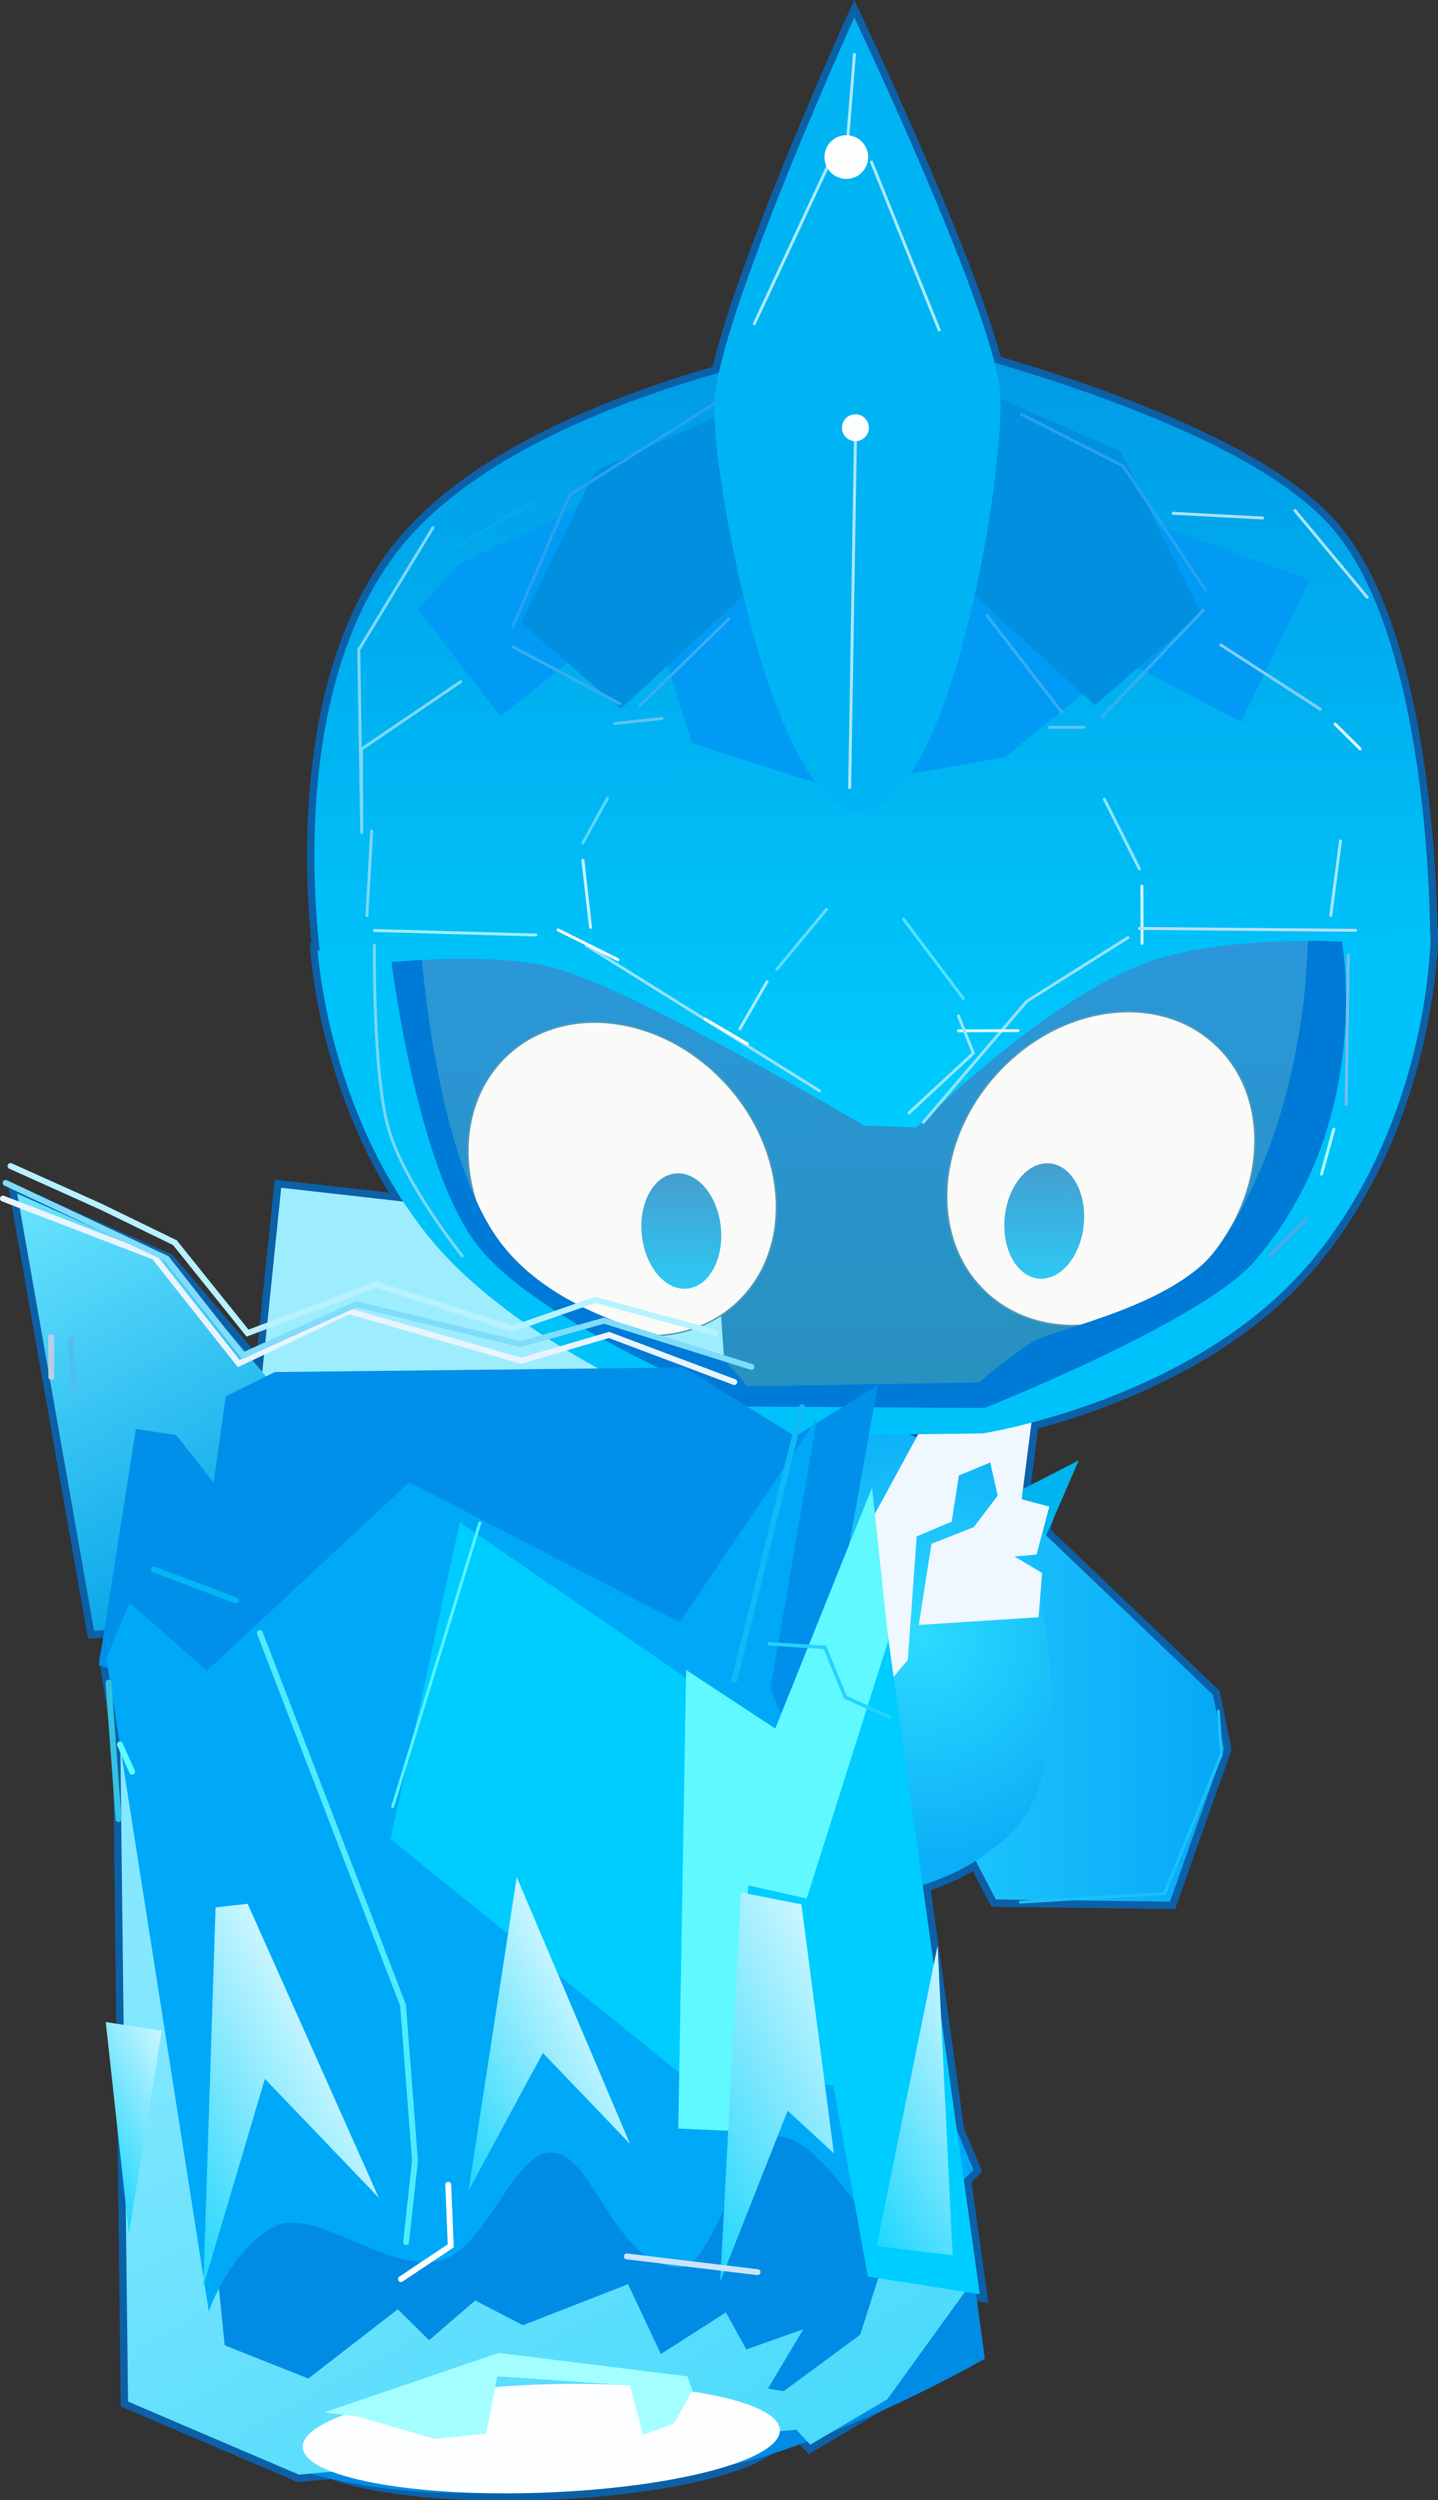 <svg version="1.1" xmlns="http://www.w3.org/2000/svg" xmlns:xlink="http://www.w3.org/1999/xlink" width="122.214" height="212.361" viewBox="0,0,122.214,212.361"><rect x="0" y="0" width="122.214" height="212.361" fill="#333333" stroke="none"/><defs><linearGradient x1="291.633" y1="217.773" x2="262.036" y2="217.853" gradientUnits="userSpaceOnUse" id="color-1"><stop offset="0" stop-color="#07a7f7"/><stop offset="1" stop-color="#23d0fe"/></linearGradient><radialGradient cx="265.926" cy="212.343" r="18.763" gradientUnits="userSpaceOnUse" id="color-2"><stop offset="0" stop-color="#2cdbff"/><stop offset="1" stop-color="#0caff7"/></radialGradient><linearGradient x1="248.712" y1="164.68" x2="262.661" y2="189.924" gradientUnits="userSpaceOnUse" id="color-3"><stop offset="0" stop-color="#1c8bc0"/><stop offset="1" stop-color="#289dd5"/></linearGradient><linearGradient x1="261.411" y1="149.973" x2="261.529" y2="194.029" gradientUnits="userSpaceOnUse" id="color-4"><stop offset="0" stop-color="#2b98dd"/><stop offset="1" stop-color="#2790bc"/></linearGradient><linearGradient x1="245.509" y1="172.795" x2="245.536" y2="182.601" gradientUnits="userSpaceOnUse" id="color-5"><stop offset="0" stop-color="#459ece"/><stop offset="1" stop-color="#2dc9f4"/></linearGradient><linearGradient x1="276.356" y1="171.941" x2="276.382" y2="181.747" gradientUnits="userSpaceOnUse" id="color-6"><stop offset="0" stop-color="#459ece"/><stop offset="1" stop-color="#2dc9f4"/></linearGradient><linearGradient x1="261.626" y1="101.597" x2="261.806" y2="168.898" gradientUnits="userSpaceOnUse" id="color-7"><stop offset="0" stop-color="#009ae4"/><stop offset="1" stop-color="#00ccff"/></linearGradient><linearGradient x1="188.803" y1="174.666" x2="208.304" y2="209.961" gradientUnits="userSpaceOnUse" id="color-8"><stop offset="0" stop-color="#6be5fe"/><stop offset="1" stop-color="#00a0e7"/></linearGradient><linearGradient x1="212.353" y1="232.568" x2="243.086" y2="288.189" gradientUnits="userSpaceOnUse" id="color-9"><stop offset="0" stop-color="#85e8ff"/><stop offset="1" stop-color="#4adafc"/></linearGradient><linearGradient x1="237.458" y1="243.299" x2="223.045" y2="251.263" gradientUnits="userSpaceOnUse" id="color-10"><stop offset="0" stop-color="#cbf6ff"/><stop offset="1" stop-color="#1fd6fd"/></linearGradient><linearGradient x1="260.884" y1="244.225" x2="242.036" y2="254.639" gradientUnits="userSpaceOnUse" id="color-11"><stop offset="0" stop-color="#cbf6ff"/><stop offset="1" stop-color="#1fd6fd"/></linearGradient><linearGradient x1="214.997" y1="246.303" x2="198.366" y2="255.492" gradientUnits="userSpaceOnUse" id="color-12"><stop offset="0" stop-color="#cbf6ff"/><stop offset="1" stop-color="#1fd6fd"/></linearGradient><linearGradient x1="203.966" y1="250.348" x2="194.542" y2="255.555" gradientUnits="userSpaceOnUse" id="color-13"><stop offset="0" stop-color="#cbf6ff"/><stop offset="1" stop-color="#1fd6fd"/></linearGradient><linearGradient x1="273.024" y1="248.734" x2="258.24" y2="256.902" gradientUnits="userSpaceOnUse" id="color-14"><stop offset="0" stop-color="#cbf6ff"/><stop offset="1" stop-color="#1fd6fd"/></linearGradient></defs><g transform="translate(-187.619,-73.129)"><g data-paper-data="{&quot;isPaintingLayer&quot;:true}" fill-rule="nonzero" stroke-linejoin="miter" stroke-miterlimit="10" stroke-dasharray="" stroke-dashoffset="0" style="mix-blend-mode: normal"><path d="M273.783,200.941l16.923,16.141l0.937,4.622l-4.59,12.961l-14.799,-0.192l-10.227,-19.627z" fill="none" stroke="#0c60a7" stroke-width="1.25" stroke-linecap="round"/><path d="M273.058,197.882c0,0 8.11,21.655 1.04,30.385c-4.628,5.079 -11.332,5.725 -11.332,5.725l-7.806,-19.309l6.073,-21.073z" fill="none" stroke="#0c60a7" stroke-width="1.25" stroke-linecap="round"/><path d="M267.066,192.359l8.304,0.918l-0.921,7.208l2.351,0.62l-1.086,4.075l-1.879,0.162l2.353,1.403l-0.303,3.76l-10.18,0.654l1.078,-6.895l3.599,-1.419l2.029,-2.668l-0.634,-2.818l-2.66,1.104l-0.616,3.918l-2.973,1.261l-0.755,10.497l-2.811,3.297l-4.874,-6.722z" fill="none" stroke="#0c60a7" stroke-width="1.25" stroke-linecap="round"/><path d="M248.43,178.195l1,14.241l-39.981,1.749l2.068,-20.163z" fill="none" stroke="#0c60a7" stroke-width="1.25" stroke-linecap="round"/><path d="M222.938,118.169c12.041,-12.718 40.28,-16.576 40.28,-16.576c0,0 28.552,6.303 37.412,16.156c8.86,9.853 8.541,35.868 8.541,35.868c0,0 -14.887,-1.831 -23.643,1.119c-8.756,2.95 -20.013,14.153 -20.013,14.153l-4.439,-0.153c0,0 -18.766,-11.093 -25.792,-13.231c-7.026,-2.139 -20.268,0.054 -20.268,0.054c0,0 -4.118,-24.671 7.922,-37.39z" fill="none" stroke="#0c60a7" stroke-width="1.25" stroke-linecap="round"/><path d="M250.965,192.604l20.335,0.125c0,0 18.559,-7.372 22.953,-12.471c10.368,-12.032 7.353,-27.536 7.353,-27.536l7.603,-0.2c0,0 0.032,15.169 -9.828,27.363c-9.86,12.193 -28.251,15.003 -28.251,15.003l-19.98,0.233c0,0 -18.61,-6.386 -27.156,-17.012c-8.547,-10.627 -9.379,-24.254 -9.379,-24.254l6.19,0.343c0,0 2.092,17.744 7.316,24.619c5.224,6.875 22.847,13.787 22.847,13.787z" fill="none" stroke="#0c60a7" stroke-width="1.25" stroke-linecap="round"/><path d="M248.319,107.495c0.181,-7.027 11.908,-32.88 11.908,-32.88c0,0 11.689,24.663 12.367,31.672c0.596,6.163 -4.052,35.591 -11.901,35.736c-7.271,0.135 -12.541,-28.071 -12.375,-34.529z" fill="none" stroke="#0c60a7" stroke-width="1.25" stroke-linecap="round"/><path d="M195.617,211.664l-6.538,-37.151l12.803,5.71l10.327,12.143l-5.661,18.565z" fill="none" stroke="#0c60a7" stroke-width="1.25" stroke-linecap="round"/><path d="M198.501,277.126l-0.754,-64.226l5.78,27.922l3.188,31.525l7.109,2.826l7.601,-5.888l2.66,2.631l3.924,-3.374l4.055,2.101l8.928,-3.486l2.796,5.933l5.524,-3.535l1.736,3.141l4.843,-1.711l-3.006,5.038l1.332,0.229l6.511,-4.804l1.59,-4.979l7.688,0.818l-6.974,9.642l-6.55,3.861l-1.186,-1.274l-42.272,3.819z" fill="none" stroke="#0c60a7" stroke-width="1.25" stroke-linecap="round"/><path d="M233.458,275.679c11.199,-0.403 20.351,1.326 20.442,3.863c0.091,2.537 -8.913,4.92 -20.111,5.324c-11.199,0.403 -20.351,-1.326 -20.442,-3.863c-0.091,-2.537 8.913,-4.92 20.111,-5.324z" fill="none" stroke="#0c60a7" stroke-width="1.25" stroke-linecap="butt"/><path d="M245.387,210.939l11.667,-17.301l-3.97,22.937l17.274,40.867l-7.213,7.189c0,0 -6.208,-10.986 -9.826,-9.932c-3.15,0.917 -5.122,11.186 -7.996,11.048c-5.881,-0.283 -7.281,-10.471 -11.282,-9.73c-3.008,0.557 -5.267,8.299 -9.08,9.143c-4.591,1.017 -10.751,-4.765 -14.148,-2.834c-3.772,2.144 -5.446,7.146 -5.446,7.146l-8.71,-55.489l1.979,-4.712l6.569,5.777l17.2,-16.016z" fill="none" stroke="#0c60a7" stroke-width="1.25" stroke-linecap="round"/><path d="M226.705,202.447l28.008,19.258l6.795,-20.88l9.38,67.179l-9.511,-1.498l-2.936,-16.227l-13.183,-1.158l-24.438,-19.783z" fill="none" stroke="#0c60a7" stroke-width="1.25" stroke-linecap="round"/><path d="M275.407,206.904l-5.026,-5.156l8.916,-4.566l-3.736,8.625" fill="#00b5ef" stroke="#000000" stroke-width="0" stroke-linecap="round"/><path d="M273.783,200.941l16.923,16.141l0.937,4.622l-4.59,12.961l-14.799,-0.192l-10.227,-19.627z" fill="url(#color-1)" stroke="#000000" stroke-width="0" stroke-linecap="round"/><path d="M291.173,218.468l0.241,3.699l-4.824,11.806l-12.253,0.727" fill="none" stroke="#19c2fb" stroke-width="0.25" stroke-linecap="round"/><path d="M273.058,197.882c0,0 8.11,21.655 1.04,30.385c-4.628,5.079 -11.332,5.725 -11.332,5.725l-7.806,-19.309l6.073,-21.073z" fill="url(#color-2)" stroke="#000000" stroke-width="0" stroke-linecap="round"/><path d="M270.58,169.98c4.064,7.355 0.599,15.238 -7.414,19.665c-2.889,1.596 -3.672,8.426 -6.627,8.617c-5.242,0.338 -12.378,-7.546 -14.977,-12.249c-4.064,-7.355 -0.862,-16.906 7.151,-21.334c8.013,-4.428 17.803,-2.055 21.867,5.3z" fill="url(#color-3)" stroke="none" stroke-width="0" stroke-linecap="butt"/><path d="M267.066,192.359l8.304,0.918l-0.921,7.208l2.351,0.62l-1.086,4.075l-1.879,0.162l2.353,1.403l-0.303,3.76l-10.18,0.654l1.078,-6.895l3.599,-1.419l2.029,-2.668l-0.634,-2.818l-2.66,1.104l-0.616,3.918l-2.973,1.261l-0.755,10.497l-2.811,3.297l-4.874,-6.722z" fill="#eff7ff" stroke="#000000" stroke-width="0" stroke-linecap="round"/><path d="M263.214,216.179l-1.246,2.51l-2.51,-1.403l-1.889,-3.598l-5.955,-0.924l3.433,-4.865l3.916,-0.011z" fill="#a1dffe" stroke="#25d1fe" stroke-width="0" stroke-linecap="round"/><path d="M285.115,149.957c4.99,0.342 16.646,2.302 16.646,2.302c0,0 -1.82,9.945 -2.906,16.556c-2.851,17.349 -23.469,19.922 -23.469,19.922c0,0 -1.683,3.444 -3.651,4.637c-1.55,0.94 -15.916,0.715 -18.123,0.241c-2.207,-0.474 -4.254,-4.616 -4.254,-4.616c0,0 -21.04,-0.074 -25.315,-21.334c-0.813,-4.045 -1.968,-12.977 -1.968,-12.977c0,0 9.232,-5.035 16.188,-4.607c14.515,0.894 35.017,0.292 46.852,-0.126z" fill="url(#color-4)" stroke="#347db1" stroke-width="0" stroke-linecap="round"/><path d="M248.43,178.195l1,14.241l-39.981,1.749l2.068,-20.163z" fill="#9eedff" stroke="#000000" stroke-width="0" stroke-linecap="round"/><path d="M249.328,165.186c5.354,5.844 5.74,14.203 0.864,18.671c-4.877,4.468 -13.17,3.353 -18.524,-2.491c-5.354,-5.844 -5.74,-14.203 -0.864,-18.671c4.877,-4.468 13.17,-3.353 18.524,2.491z" fill="#fafaf9" stroke="#549bb6" stroke-width="0.125" stroke-linecap="butt"/><path d="M290.814,161.762c4.901,4.442 4.559,12.803 -0.764,18.675c-5.322,5.872 -13.61,7.032 -18.51,2.59c-4.901,-4.442 -4.559,-12.803 0.764,-18.675c5.322,-5.872 13.61,-7.032 18.51,-2.59z" data-paper-data="{&quot;index&quot;:null}" fill="#fafaf9" stroke="#549bb6" stroke-width="0.125" stroke-linecap="butt"/><path d="M248.878,177.342c0.287,2.7 -0.983,5.049 -2.836,5.245c-1.853,0.197 -3.588,-1.833 -3.874,-4.533c-0.287,-2.7 0.983,-5.049 2.836,-5.245c1.853,-0.197 3.588,1.833 3.874,4.533z" fill="url(#color-5)" stroke="none" stroke-width="0" stroke-linecap="butt"/><path d="M276.862,171.953c1.854,0.187 3.136,2.528 2.864,5.23c-0.272,2.702 -1.996,4.74 -3.85,4.554c-1.854,-0.187 -3.136,-2.528 -2.864,-5.23c0.272,-2.702 1.996,-4.74 3.85,-4.554z" data-paper-data="{&quot;index&quot;:null}" fill="url(#color-6)" stroke="none" stroke-width="0" stroke-linecap="butt"/><path d="M223.369,153.337c0,0 1.1,17.4 6.573,25.044c5.474,7.644 17.664,8.72 18.879,9.947c1.684,1.701 2.292,2.565 2.292,2.565l19.708,-0.339c0,0 2.674,-2.284 4.561,-3.44c1.887,-1.156 12.453,-3.051 15.973,-8.326c7.872,-11.796 7.408,-26.796 7.408,-26.796l5.66,0.196c0,0 0.573,16.105 -6.214,26.009c-6.787,9.904 -24.807,16.062 -24.807,16.062l-25.137,-0.218c0,0 -24.295,-14.164 -24.998,-19.441c-0.714,-5.359 -2.912,-20.939 -2.912,-20.939z" fill="#007ad7" stroke="#000000" stroke-width="0" stroke-linecap="round"/><path d="M222.938,118.169c12.041,-12.718 40.28,-16.576 40.28,-16.576c0,0 28.552,6.303 37.412,16.156c8.86,9.853 8.541,35.868 8.541,35.868c0,0 -14.887,-1.831 -23.643,1.119c-8.756,2.95 -20.013,14.153 -20.013,14.153l-4.439,-0.153c0,0 -18.766,-11.093 -25.792,-13.231c-7.026,-2.139 -20.268,0.054 -20.268,0.054c0,0 -4.118,-24.671 7.922,-37.39z" fill="url(#color-7)" stroke="#000000" stroke-width="0" stroke-linecap="round"/><path d="M250.965,192.604l20.335,0.125c0,0 18.559,-7.372 22.953,-12.471c10.368,-12.032 7.353,-27.536 7.353,-27.536l7.603,-0.2c0,0 0.032,15.169 -9.828,27.363c-9.86,12.193 -28.251,15.003 -28.251,15.003l-19.98,0.233c0,0 -18.61,-6.386 -27.156,-17.012c-8.547,-10.627 -9.379,-24.254 -9.379,-24.254l6.19,0.343c0,0 2.092,17.744 7.316,24.619c5.224,6.875 22.847,13.787 22.847,13.787z" fill="#00c2fa" stroke="#000000" stroke-width="0" stroke-linecap="round"/><path d="M223.167,124.924l3.368,-3.809l10.121,-4.883l43.701,-0.539l18.597,6.706l-5.879,12.05l-9.937,-5.251l-10.112,8.261l-14.772,2.573l-11.833,-3.768l-3.833,-12.235l-12.429,9.956z" fill="#019bf5" stroke="#000000" stroke-width="0" stroke-linecap="round"/><path d="M254.401,120.388l-14.017,12.935l-8.489,-7.292l6.318,-12.914l13.458,-6.003z" fill="#0090df" stroke="#000000" stroke-width="0" stroke-linecap="round"/><path d="M268.49,105.168l14.376,6.32l6.806,13.725l-9.005,7.819l-15.011,-13.703z" data-paper-data="{&quot;index&quot;:null}" fill="#0090df" stroke="#000000" stroke-width="0" stroke-linecap="round"/><path d="M257.269,165.79l-19.816,-12.356" fill="none" stroke="#95e3fb" stroke-width="0.25" stroke-linecap="round"/><path d="M266.088,168.464l8.785,-10.275l8.618,-5.418" fill="none" stroke="#95e3fb" stroke-width="0.25" stroke-linecap="round"/><path d="M248.319,107.495c0.181,-7.027 11.908,-32.88 11.908,-32.88c0,0 11.689,24.663 12.367,31.672c0.596,6.163 -4.052,35.591 -11.901,35.736c-7.271,0.135 -12.541,-28.071 -12.375,-34.529z" fill="#00b4f4" stroke="#000000" stroke-width="0" stroke-linecap="round"/><path d="M260.323,110.319l-0.492,29.707" fill="none" stroke="#abeafb" stroke-width="0.25" stroke-linecap="round"/><path d="M251.728,100.63l6.532,-14.014" fill="none" stroke="#abeafb" stroke-width="0.25" stroke-linecap="round"/><path d="M261.688,86.893l5.751,14.266" fill="none" stroke="#abeafb" stroke-width="0.25" stroke-linecap="round"/><path d="M259.683,84.614l0.553,-6.857" fill="none" stroke="#abeafb" stroke-width="0.25" stroke-linecap="round"/><path d="M259.54,84.614c1.025,-0.003 1.859,0.826 1.862,1.852c0.003,1.025 -0.826,1.859 -1.852,1.862c-1.025,0.003 -1.859,-0.826 -1.862,-1.852c-0.003,-1.025 0.826,-1.859 1.852,-1.862z" fill="#fdffff" stroke="none" stroke-width="0" stroke-linecap="butt"/><path d="M260.317,108.32c0.631,-0.002 1.144,0.508 1.146,1.139c0.002,0.631 -0.508,1.144 -1.139,1.146c-0.631,0.002 -1.144,-0.508 -1.146,-1.139c-0.002,-0.631 0.508,-1.144 1.139,-1.146z" fill="#fdffff" stroke="none" stroke-width="0" stroke-linecap="butt"/><path d="M277.871,133.644l-6.356,-8.217" fill="none" stroke="#38adf0" stroke-width="0.25" stroke-linecap="round"/><path d="M289.882,124.956l-8.632,9.101" fill="none" stroke="#38adf0" stroke-width="0.25" stroke-linecap="round"/><path d="M249.56,125.698l-7.581,7.41" fill="none" stroke="#38adf0" stroke-width="0.25" stroke-linecap="round"/><path d="M231.198,128.069l9.091,4.831" fill="none" stroke="#38adf0" stroke-width="0.25" stroke-linecap="round"/><path d="M239.872,134.591l4.01,-0.433" fill="none" stroke="#5fc3f3" stroke-width="0.25" stroke-linecap="round"/><path d="M276.819,134.914l2.956,-0.008" fill="none" stroke="#5fc3f3" stroke-width="0.25" stroke-linecap="round"/><path d="M274.425,108.319l8.668,4.41l6.995,10.537" fill="none" stroke="#28a2ef" stroke-width="0.25" stroke-linecap="round"/><path d="M231.194,126.38l4.826,-11.202l12.435,-7.845" fill="none" stroke="#28a2ef" stroke-width="0.25" stroke-linecap="round"/><path d="M226.773,131.037l-8.43,5.723l0.019,7.178l-0.253,-15.622l6.306,-10.362" fill="none" stroke="#7ed7fa" stroke-width="0.25" stroke-linecap="round"/><path d="M269.492,157.946l-5.085,-6.742" fill="none" stroke="#54e2ff" stroke-width="0.25" stroke-linecap="round"/><path d="M250.498,160.53l2.312,-4.018" fill="none" stroke="#a3edff" stroke-width="0.25" stroke-linecap="round"/><path d="M253.651,155.455l4.209,-5.078" fill="none" stroke="#60dcff" stroke-width="0.25" stroke-linecap="round"/><path d="M269.077,160.691l5.067,-0.014" fill="none" stroke="#dff7ff" stroke-width="0.25" stroke-linecap="round"/><path d="M269.073,159.425l1.275,3.163l-5.476,5.082" fill="none" stroke="#98e9fc" stroke-width="0.25" stroke-linecap="round"/><path d="M235.063,152.127l5.074,2.52" fill="none" stroke="#fcffff" stroke-width="0.25" stroke-linecap="round"/><path d="M247.54,159.694l3.595,2.102" fill="none" stroke="#fcffff" stroke-width="0.25" stroke-linecap="round"/><path d="M237.159,146.21l0.649,5.699" fill="none" stroke="#cdf5fe" stroke-width="0.25" stroke-linecap="round"/><path d="M239.256,140.926l-2.101,3.806" fill="none" stroke="#5ed5fa" stroke-width="0.25" stroke-linecap="round"/><path d="M284.667,148.405l0.013,4.856" fill="none" stroke="#d5f7fe" stroke-width="0.25" stroke-linecap="round"/><path d="M281.48,141.024l2.971,5.903" fill="none" stroke="#8ee6fa" stroke-width="0.25" stroke-linecap="round"/><path d="M284.465,151.994l18.368,0.162" fill="none" stroke="#b8e1f9" stroke-width="0.25" stroke-linecap="round"/><path d="M301.097,134.638l2.117,2.106" fill="none" stroke="#e6f7fe" stroke-width="0.25" stroke-linecap="round"/><path d="M291.368,127.908l8.46,5.466" fill="none" stroke="#81cef7" stroke-width="0.25" stroke-linecap="round"/><path d="M287.326,116.729l7.601,0.402" fill="none" stroke="#ace2f9" stroke-width="0.25" stroke-linecap="round"/><path d="M303.813,123.863l-6.142,-7.373" fill="none" stroke="#ace2f9" stroke-width="0.25" stroke-linecap="round"/><path d="M299.933,172.854l1.045,-3.803" fill="none" stroke="#b4ffff" stroke-width="0.25" stroke-linecap="round"/><path d="M226.904,179.806c0,0 -4.946,-6.134 -6.277,-10.836c-1.33,-4.703 -1.183,-15.534 -1.183,-15.534" fill="none" stroke="#7bd7f6" stroke-width="0.25" stroke-linecap="round"/><path d="M237.626,284.054c-19.2,3.125 -36.1,-2.55 -37.748,-12.676c-1.648,-10.126 12.58,-20.868 31.78,-23.993c19.2,-3.125 36.1,2.55 37.748,12.676c0.739,4.54 1.913,13.425 1.913,13.425c0,0 -8.917,5.165 -18.525,8.228c-5.376,1.714 -11.367,1.721 -15.168,2.339z" fill="#008ce4" stroke="none" stroke-width="0" stroke-linecap="butt"/><path d="M219.44,152.169l13.724,0.385" fill="none" stroke="#9ef0fc" stroke-width="0.25" stroke-linecap="round"/><path d="M195.617,211.664l-6.538,-37.151l12.803,5.71l10.327,12.143l-5.661,18.565z" fill="url(#color-8)" stroke="#000000" stroke-width="0" stroke-linecap="round"/><path d="M219.206,143.724l-0.403,7.179" fill="none" stroke="#7ed7fa" stroke-width="0.25" stroke-linecap="round"/><path d="M225.898,119.85l6.956,-4.03" fill="none" stroke="#07abeb" stroke-width="0.25" stroke-linecap="round"/><path d="M198.501,277.126l-0.754,-64.226l5.78,27.922l3.188,31.525l7.109,2.826l7.601,-5.888l2.66,2.631l3.924,-3.374l4.055,2.101l8.928,-3.486l2.796,5.933l5.524,-3.535l1.736,3.141l4.843,-1.711l-3.006,5.038l1.332,0.229l6.511,-4.804l1.59,-4.979l7.688,0.818l-6.974,9.642l-6.55,3.861l-1.186,-1.274l-42.272,3.819z" fill="url(#color-9)" stroke="#000000" stroke-width="0" stroke-linecap="round"/><path d="M196.021,214.577l3.143,-20.068l3.423,0.521l3.19,4.027l1.022,-7.318l4.167,-2.061l34.758,-0.391l9.501,5.846l7.003,-4.352l-5.92,32.939l-50.783,-6.196z" fill="#0090ea" stroke="#000000" stroke-width="0" stroke-linecap="round"/><path d="M300.719,150.895l0.827,-6.336" fill="none" stroke="#a3e8fd" stroke-width="0.25" stroke-linecap="round"/><path d="M298.677,176.657l-3.158,3.175" fill="none" stroke="#5aa2e2" stroke-width="0.25" stroke-linecap="round"/><path d="M302.206,154.269l-0.177,12.668" fill="none" stroke="#76beed" stroke-width="0.25" stroke-linecap="round"/><path d="M233.458,275.679c11.199,-0.403 20.351,1.326 20.442,3.863c0.091,2.537 -8.913,4.92 -20.111,5.324c-11.199,0.403 -20.351,-1.326 -20.442,-3.863c-0.091,-2.537 8.913,-4.92 20.111,-5.324z" fill="#fcfeff" stroke="none" stroke-width="0" stroke-linecap="butt"/><path d="M245.387,210.939l11.667,-17.301l-3.97,22.937l17.274,40.867l-7.213,7.189c0,0 -6.208,-10.986 -9.826,-9.932c-3.15,0.917 -5.122,11.186 -7.996,11.048c-5.881,-0.283 -7.281,-10.471 -11.282,-9.73c-3.008,0.557 -5.267,8.299 -9.08,9.143c-4.591,1.017 -10.751,-4.765 -14.148,-2.834c-3.772,2.144 -5.446,7.146 -5.446,7.146l-8.71,-55.489l1.979,-4.712l6.569,5.777l17.2,-16.016z" fill="#00a9f7" stroke="#e9f4fd" stroke-width="0" stroke-linecap="round"/><path d="M226.705,202.447l28.008,19.258l6.795,-20.88l9.38,67.179l-9.511,-1.498l-2.936,-16.227l-13.183,-1.158l-24.438,-19.783z" fill="#00cdff" stroke="#000000" stroke-width="0" stroke-linecap="round"/><path d="M246.466,276.191l-1.585,2.806l-2.606,0.958l-1.118,-4.206l-11.276,-0.764l-0.934,4.858l-4.328,0.462l-6.598,-1.902l-2.849,-0.355l14.817,-5.051l16.052,1.985z" fill="#a4feff" stroke="#000000" stroke-width="0" stroke-linecap="round"/><path d="M209.704,211.841l12.169,31.628l1.015,13.188l-0.754,6.929" fill="none" stroke="#50ebfd" stroke-width="0.5" stroke-linecap="round"/><path d="M225.714,258.713l0.214,5.188l-4.231,2.82" fill="none" stroke="#fdffff" stroke-width="0.5" stroke-linecap="round"/><path d="M245.267,253.939l0.664,-38.96l7.576,4.98l8.229,-20.466l1.385,12.983l-6.941,21.925l-4.96,-1.119l-1.504,20.851z" fill="#5ff9ff" stroke="#5ff9ff" stroke-width="0" stroke-linecap="round"/><path d="M233.758,247.515l-6.322,11.694l4.101,-26.628l9.626,22.661z" fill="url(#color-10)" stroke="#000000" stroke-width="0" stroke-linecap="round"/><path d="M254.56,252.423l-5.734,14.505l1.758,-33.051l5.145,1.017l2.76,21.148z" fill="url(#color-11)" stroke="#000000" stroke-width="0" stroke-linecap="round"/><path d="M208.667,234.846l11.139,24.961l-9.676,-10.091l-5.229,17.602l1.038,-32.171z" fill="url(#color-12)" stroke="#000000" stroke-width="0" stroke-linecap="round"/><path d="M201.362,245.636l-2.788,17.219l-1.968,-17.968z" fill="url(#color-13)" stroke="#000000" stroke-width="0" stroke-linecap="round"/><path d="M268.578,264.697l-6.458,-0.774l5.185,-25.538z" fill="url(#color-14)" stroke="#000000" stroke-width="0" stroke-linecap="round"/><path d="M220.99,226.59l7.417,-24.118" fill="none" stroke="#58f2ff" stroke-width="0.25" stroke-linecap="round"/><path d="M250.03,215.85l5.754,-23.199" fill="none" stroke="#0eb9f5" stroke-width="0.5" stroke-linecap="round"/><path d="M207.701,209.088l-7.007,-2.641" fill="none" stroke="#00b7f3" stroke-width="0.5" stroke-linecap="round"/><path d="M191.97,186.718l0.009,3.378" fill="none" stroke="#b6cee4" stroke-width="0.5" stroke-linecap="round"/><path d="M193.659,186.924l0.223,4.433" fill="none" stroke="#50bef0" stroke-width="0.5" stroke-linecap="round"/><path d="M197.692,227.643l-0.855,-11.588" fill="none" stroke="#33c2e4" stroke-width="0.5" stroke-linecap="round"/><path d="M198.85,223.627l-1.04,-2.32" fill="none" stroke="#60fcff" stroke-width="0.5" stroke-linecap="round"/><path d="M250.027,190.526l-10.654,-4.003l-7.469,2.197l-14.632,-4.217l-9.361,4.449l-7.177,-9.06l-12.866,-4.951" fill="none" stroke="#e9f4fd" stroke-width="0.5" stroke-linecap="round"/><path d="M248.438,186.339l-10.226,-2.792l-7.08,2.465l-11.495,-3.779l-10.98,4.137l-6.175,-7.684l-6.268,-3.049l-7.702,-3.463" fill="none" stroke="#b8f1ff" stroke-width="0.5" stroke-linecap="round"/><path d="M251.486,189.237l-12.541,-3.925l-7.1,1.993l-13.936,-3.395l-9.648,4.366l-6.481,-8.238l-13.683,-6.429" fill="none" stroke="#7fdcfb" stroke-width="0.5" stroke-linecap="round"/><path d="M252.006,266.135l-11.111,-1.338" fill="none" stroke="#cce3f9" stroke-width="0.5" stroke-linecap="round"/><path d="M253.023,212.76l4.7,0.301l1.734,4.225l3.764,1.713" fill="none" stroke="#25d1fe" stroke-width="0.3" stroke-linecap="round"/></g></g></svg>